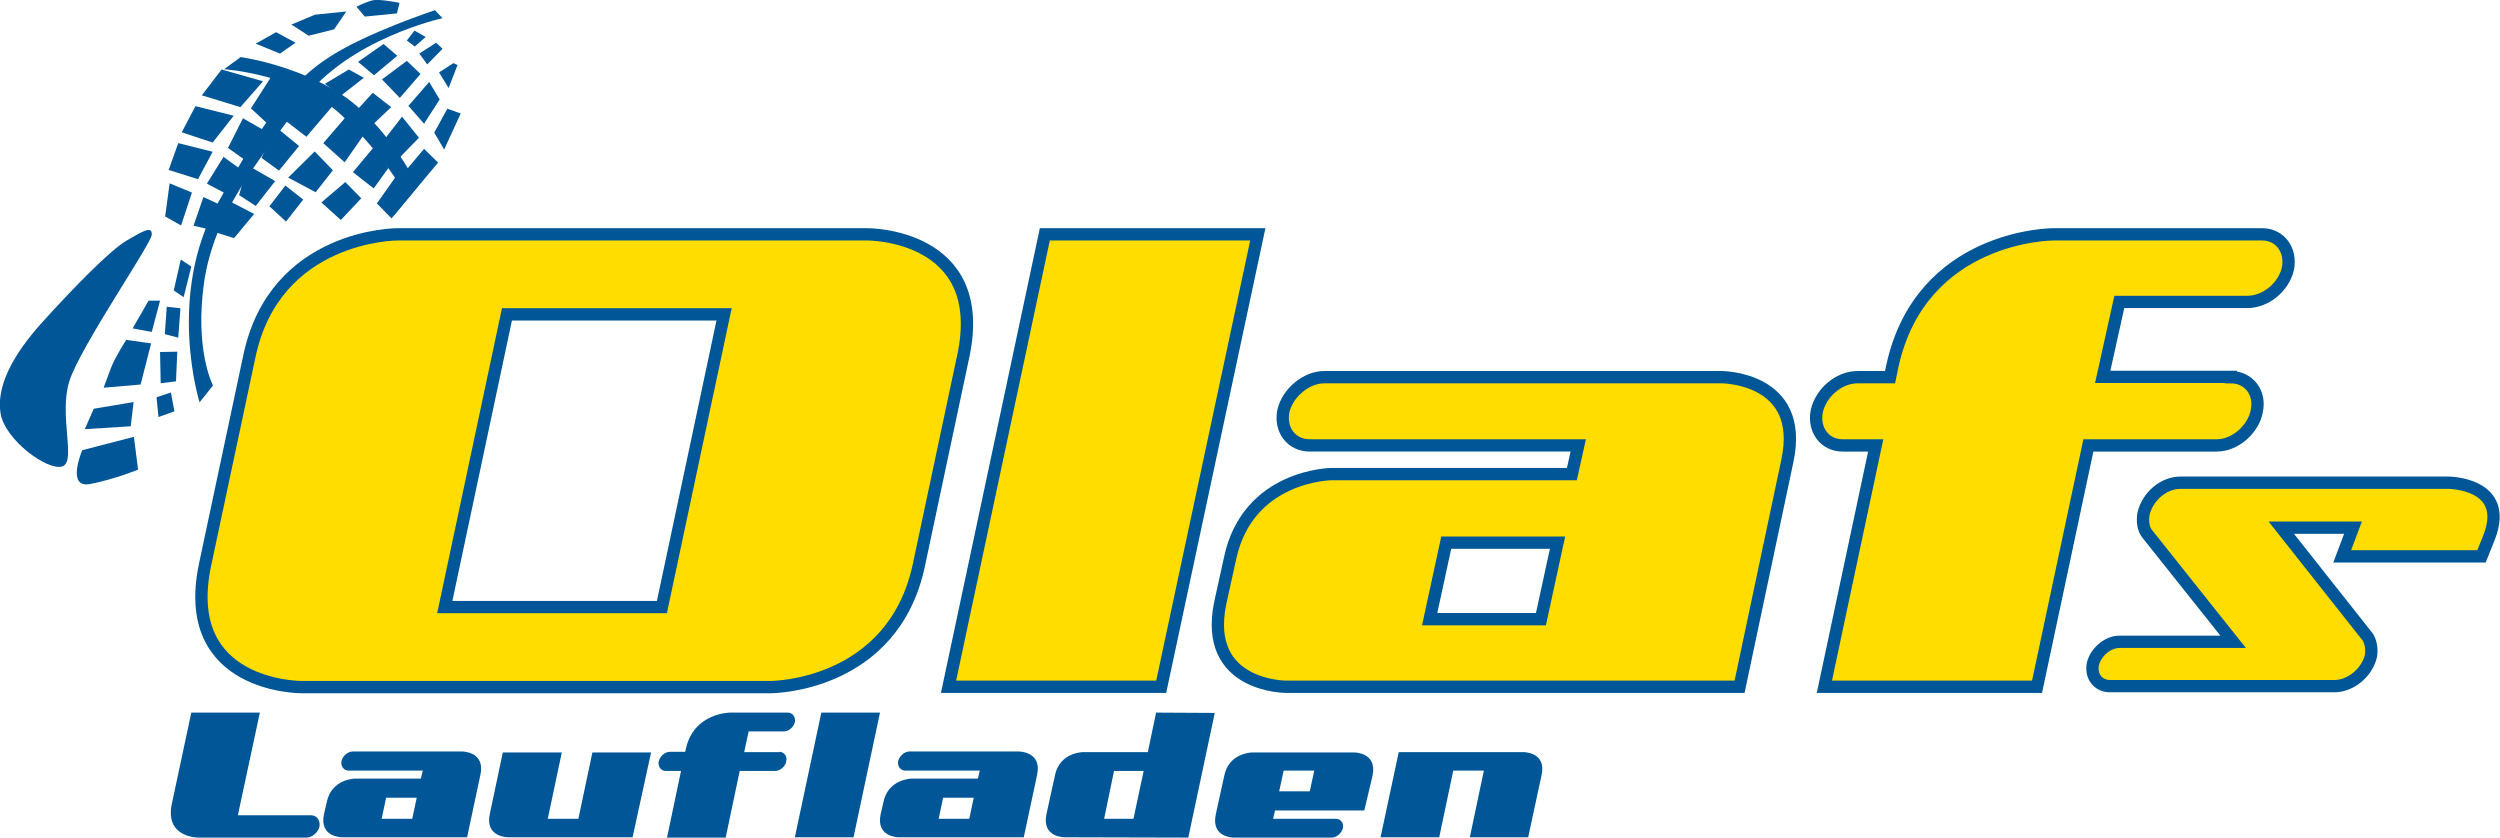<?xml version="1.0" encoding="utf-8"?>
<!-- Generator: Adobe Illustrator 24.0.3, SVG Export Plug-In . SVG Version: 6.00 Build 0)  -->
<svg version="1.1" id="Ebene_1" xmlns="http://www.w3.org/2000/svg" xmlns:xlink="http://www.w3.org/1999/xlink" x="0px" y="0px"
	 viewBox="0 0 784.1 262.7" style="enable-background:new 0 0 784.1 262.7;" xml:space="preserve">
<style type="text/css">
	.st0{fill:#005697;}
	.st1{fill-rule:evenodd;clip-rule:evenodd;fill:#005697;}
	.st2{fill-rule:evenodd;clip-rule:evenodd;fill:#FFDD00;}
	.st3{fill:none;stroke:#005697;stroke-width:3.86;stroke-miterlimit:3.864;}
	.st4{fill:#FFDD00;stroke:#005697;stroke-width:3.86;stroke-miterlimit:3.864;}
</style>
<g>
	<path class="st0" d="M74.6,255.7h22.9c1.9,0,3,1.6,2.7,3.5c-0.4,1.9-2.3,3.5-4.1,3.5H62.2c0,0-10.6,0.1-8.3-10.6l6.1-28.6h21.5
		L74.6,255.7L74.6,255.7z"/>
	<path class="st1" d="M146.5,262.6h-39.2c0,0-7.2,0.1-5.7-7.2l0.9-3.9c1.5-7.2,8.8-7.3,8.8-7.3H132l0.6-2.5h-23.2
		c-1.6,0-2.6-1.4-2.3-3c0.4-1.6,2-3,3.5-3H145c0,0,7.2,0,5.7,7.2L146.5,262.6L146.5,262.6z M121.1,250.2l-1.4,6.6h9.6l1.4-6.6H121.1
		L121.1,250.2z"/>
	<path class="st0" d="M198.4,262.6h-39.1c0,0-7.2,0-5.7-7.2l4.1-19.4h18.5l-4.4,20.8h9.6l4.4-20.8h18.4L198.4,262.6L198.4,262.6z"/>
	<path class="st0" d="M244.4,235.8c1.5,0,2.6,1.4,2.2,3c-0.3,1.6-1.9,3-3.5,3h-11.1l-4.4,20.9h-18.4l4.4-20.9h-4.8
		c-1.5,0-2.5-1.4-2.2-3c0.4-1.6,1.9-3,3.5-3h4.8l0.2-0.9c2.5-11.4,13.9-11.4,13.9-11.4h18.1c1.5,0,2.5,1.4,2.2,3
		c-0.4,1.6-1.9,2.9-3.5,2.9h-11l-1.4,6.5H244.4L244.4,235.8z"/>
	<polygon class="st0" points="249.3,262.6 257.6,223.5 276,223.5 267.7,262.6 249.3,262.6 	"/>
	<path class="st1" d="M321.1,262.6h-39.2c0,0-7.2,0.1-5.7-7.2l0.9-3.9c1.5-7.2,8.8-7.3,8.8-7.3h20.8l0.6-2.5H284
		c-1.6,0-2.6-1.4-2.3-3c0.4-1.6,2-3,3.5-3h34.4c0,0,7.2,0,5.7,7.2L321.1,262.6L321.1,262.6z M295.8,250.2l-1.4,6.6h9.6l1.4-6.6
		H295.8L295.8,250.2z"/>
	<path class="st1" d="M362.6,223.5l18.4,0.1l-8.3,39.1l-38.8-0.1c0,0-7.2,0.1-5.7-7.2l2.7-12.3c1.5-7.2,8.8-7.2,8.8-7.2H360
		L362.6,223.5L362.6,223.5z M346.3,256.8h9.2l3.2-15h-9.3L346.3,256.8L346.3,256.8z"/>
	<path class="st1" d="M427.9,254.2h-28l-0.6,2.6h19.6c1.6,0,2.6,1.3,2.3,2.9c-0.4,1.6-2,3-3.5,3H387c0,0-7.2,0.1-5.7-7.2l2.7-12.3
		c1.5-7.2,8.8-7.2,8.8-7.2h32c0,0,7.2,0,5.7,7.2L427.9,254.2L427.9,254.2z M410.8,248.2l1.4-6.5h-9.6l-1.4,6.5H410.8L410.8,248.2z"
		/>
	<path class="st0" d="M438.7,235.9h39.1c0,0,7.3-0.1,5.7,7.2l-4.2,19.5H461l4.4-20.9h-9.6l-4.4,20.9H433L438.7,235.9L438.7,235.9z"
		/>
	<path class="st2" d="M124.5,73.5h147.6c0,0,38.3-0.2,30,38.3l-13.9,65.4c-8.1,38.3-46.4,38.3-46.4,38.3H94.5
		c0,0-38.3,0.2-30.2-38.3l13.9-65.4C86.2,73.5,124.5,73.5,124.5,73.5L124.5,73.5z M227.1,98.6H159l-19.5,91.8h68.1L227.1,98.6
		L227.1,98.6z"/>
	<path class="st3" d="M124.5,73.5h147.6c0,0,38.3-0.2,30,38.3l-13.9,65.4c-8.1,38.3-46.4,38.3-46.4,38.3H94.5
		c0,0-38.3,0.2-30.2-38.3l13.9-65.4C86.2,73.5,124.5,73.5,124.5,73.5L124.5,73.5z M227.1,98.6H159l-19.5,91.8h68.1L227.1,98.6
		L227.1,98.6z"/>
	<polygon class="st4" points="297.5,215.4 327.7,73.5 394.5,73.5 364.2,215.4 297.5,215.4 	"/>
	<path class="st2" d="M545.6,215.4H403.5c0,0-26.2,0.2-20.8-26.2l3.1-14.1c5.6-26.2,31.8-26.4,31.8-26.4H493l2-9h-84.2
		c-5.8,0-9.4-4.9-8.3-10.7c1.3-5.8,7.2-10.7,12.8-10.7H540c0,0,26.2,0,20.6,26.2L545.6,215.4L545.6,215.4z M453.6,170.2l-5.2,24
		h34.9l5.2-24H453.6L453.6,170.2z"/>
	<path class="st3" d="M545.6,215.4H403.5c0,0-26.2,0.2-20.8-26.2l3.1-14.1c5.6-26.2,31.8-26.4,31.8-26.4H493l2-9h-84.2
		c-5.8,0-9.4-4.9-8.3-10.7c1.3-5.8,7.2-10.7,12.8-10.7H540c0,0,26.2,0,20.6,26.2L545.6,215.4L545.6,215.4z M453.6,170.2l-5.2,24
		h34.9l5.2-24H453.6L453.6,170.2z"/>
	<path class="st4" d="M699.7,118.3c5.6,0,9.4,4.9,8.1,10.7c-1.1,5.8-6.9,10.7-12.5,10.7h-40.3l-16.1,75.7h-66.7l16.1-75.7h-10.4
		c-5.6,0-9.2-4.9-8.1-10.7c1.3-5.8,6.9-10.7,12.8-10.7h10.2l0.7-3.4c9-41.4,50.4-41.4,50.4-41.4h65.6c5.6,0,9.2,4.9,8.1,10.7
		c-1.3,5.8-6.9,10.5-12.8,10.5h-40.1l-5.2,23.5H699.7L699.7,118.3z"/>
	<path class="st4" d="M683.8,151.4H768c0,0,19.3,0.1,12.7,17.1l-2.4,6h-43.7l3.4-9h-22.5l27.2,34.4c0.9,1.6,1.3,3.7,0.9,5.9
		c-1.2,5.1-6.3,9.4-11.4,9.4h-70.4c-3.8,0-6.1-3.1-5.4-6.9c0.9-3.8,4.7-7,8.3-7h35.7l-26.9-33.8c-1.3-1.6-1.6-3.9-1.2-6.4
		C673.6,155.6,678.7,151.4,683.8,151.4L683.8,151.4z"/>
	<path class="st0" d="M138.8,5.7c0,0-29.4,6.4-43.9,25.9C80.4,51.1,67.1,67.2,64,88.6c-3,21.3,2.8,32.3,2.8,32.3l-4.2,5.3
		c0,0-10.5-33.3,5.6-62.3c16.2-29,23.8-38.8,35.4-46.2c11.6-7.5,32.8-14.5,32.8-14.5L138.8,5.7L138.8,5.7z"/>
	<path class="st0" d="M70.3,21.7c0,0,23.1,1.6,36.8,14.4c13.7,12.8,20.5,25.6,20.5,25.6l3.2-3.9c0,0-9.8-19.4-24.2-28.5
		S75.5,17.9,75.5,17.9L70.3,21.7L70.3,21.7z"/>
	<path class="st0" d="M0.2,129.8c-1.4-8.3,3.4-18.1,13.3-29c9.9-10.9,21-22.3,26.3-25.4c5.3-3.1,7.9-4.6,7.8-1.8
		c-0.1,2.8-22.3,35-25.8,45.8c-3.5,10.9,2.3,25.5-2.3,26.9C14.9,147.7,1.7,138.1,0.2,129.8L0.2,129.8z"/>
	<polygon class="st0" points="63.3,29.9 75.4,33.6 82.5,25.5 69.5,21.8 63.3,29.9 	"/>
	<polygon class="st0" points="57,41.5 66.7,44.7 73.3,36.3 61.3,33.3 57,41.5 	"/>
	<polygon class="st0" points="52.9,53.3 62.1,56.2 66.7,47.6 55.9,44.9 52.9,53.3 	"/>
	<polygon class="st0" points="80.2,13.7 87.8,16.8 92.7,13.4 86.6,10.1 80.2,13.7 	"/>
	<path class="st0" d="M42,137l-16.2,4.2c0,0-5.2,12.1,2.5,10.6c7.7-1.5,15-4.5,15-4.5L42,137L42,137z"/>
	<polygon class="st0" points="26.6,134.6 41,133.7 41.9,126.1 29.4,128.2 26.6,134.6 	"/>
	<path class="st0" d="M32.5,121.6l11.6-1l3.3-12.9l-7.8-1.1c0,0-3.4,5.2-4.8,8.8C33.4,119.1,32.5,121.6,32.5,121.6L32.5,121.6z"/>
	<polygon class="st0" points="41.6,103 47.6,104.1 50.2,94.3 46.6,94.3 41.6,103 	"/>
	<polygon class="st0" points="53.2,57.5 60.2,60.4 56.8,70.7 51.8,67.9 53.2,57.5 	"/>
	<polygon class="st0" points="101.4,44.9 108.1,50.9 114.1,42.3 109.3,35.7 101.4,44.9 	"/>
	<polygon class="st0" points="89.6,37.9 96.1,42.9 104.7,32.8 95.4,27.3 89.6,37.9 	"/>
	<polygon class="st0" points="91.4,7.7 96.8,11.2 104.8,9.2 108.6,3.6 98.8,4.6 91.4,7.7 	"/>
	<path class="st0" d="M111.8,2.1l2.6,3.1l10.1-1l0.8-3.3c0,0-6.2-1.3-8.4-0.8C114.8,0.6,111.8,2.1,111.8,2.1L111.8,2.1z"/>
	<polygon class="st0" points="128.1,33.2 133,38.8 137.9,31.2 134.6,25.7 128.1,33.2 	"/>
	<polygon class="st0" points="119.8,24.9 125.4,30.7 131.9,23.2 127.6,19.1 119.8,24.9 	"/>
	<polygon class="st0" points="112.3,19.4 117.3,23.6 124.6,17.5 120.3,13.8 112.3,19.4 	"/>
	<polygon class="st0" points="136.2,41.6 139.3,46.9 144.5,35.6 140.3,34.1 136.2,41.6 	"/>
	<polygon class="st0" points="127.6,12.7 130.1,14.6 133.5,11.6 130,9.6 127.6,12.7 	"/>
	<polygon class="st0" points="131.5,16.8 134,20.2 138.8,15.3 136.8,13.4 131.5,16.8 	"/>
	<polygon class="st0" points="137.7,22.7 140.7,27.6 143.5,20.4 142.2,19.8 137.7,22.7 	"/>
	<polygon class="st0" points="98.7,47.5 104.4,53.4 99,60.3 90.4,55.7 98.7,47.5 	"/>
	<polygon class="st0" points="82,49.5 87.5,53.5 93.8,45.8 86.6,39.9 82,49.5 	"/>
	<polygon class="st0" points="75,61.2 80.2,64.6 86.3,56.8 77.6,51.8 75,61.2 	"/>
	<polygon class="st0" points="67.1,72.7 73.4,74.7 79.7,67.1 71.8,63 67.1,72.7 	"/>
	<polygon class="st0" points="110.7,54 117.2,59.1 121.8,52.7 117.6,45.7 110.7,54 	"/>
	<polygon class="st0" points="108.3,57.1 113.3,62.2 106.9,69 100.8,63.5 108.3,57.1 	"/>
	<polygon class="st0" points="84.5,64.7 89.7,69.5 95.1,62.6 89.5,58.2 84.5,64.7 	"/>
	<polygon class="st0" points="118.2,63.8 122.8,68.5 131.3,58.2 125.2,53.9 118.2,63.8 	"/>
	<polygon class="st0" points="49.7,130.8 54.7,129 53.6,123.1 49.1,124.6 49.7,130.8 	"/>
	<polygon class="st0" points="50.4,120.2 55.2,119.6 55.6,110.3 50.2,110.4 50.4,120.2 	"/>
	<polygon class="st0" points="51.7,104.8 55.9,105.9 56.6,96.7 52.3,96.2 51.7,104.8 	"/>
	<polygon class="st0" points="54.5,91.1 57.6,93.2 60,83.6 56.7,81.4 54.5,91.1 	"/>
	<polygon class="st0" points="83.7,38.6 78.7,34 85.3,23.7 94.6,27.8 83.7,38.6 	"/>
	<polygon class="st0" points="71.5,46.4 77.7,50.8 83.2,41.1 76.2,37.1 71.5,46.4 	"/>
	<polygon class="st0" points="70.1,49.2 76,53.5 71.5,61.1 64.9,57.6 70.1,49.2 	"/>
	<polygon class="st0" points="68.3,63.9 63.8,61.8 60.7,70.8 65.8,72 68.3,63.9 	"/>
	<polygon class="st0" points="106.8,30.1 114.1,24.4 109.4,21.8 101.9,26.3 106.8,30.1 	"/>
	<polygon class="st0" points="112,34.5 116.9,29.1 122.7,33.6 117.1,38.9 112,34.5 	"/>
	<polygon class="st0" points="119.5,45.1 124,50.8 131.4,43.2 126.1,36.6 119.5,45.1 	"/>
	<polygon class="st0" points="127,53.8 133,46.7 137.4,51 123.5,67.6 127,53.8 	"/>
</g>
</svg>
